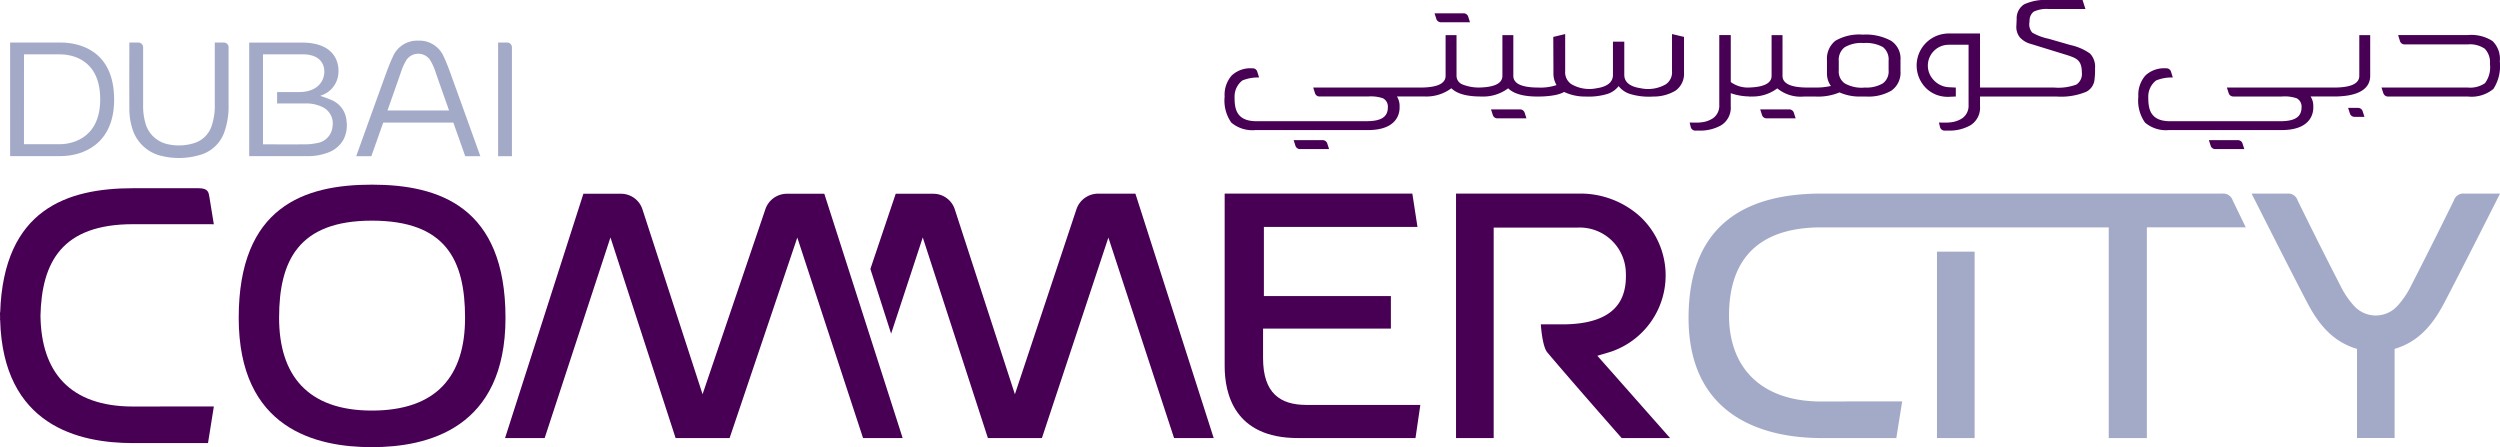 <svg xmlns="http://www.w3.org/2000/svg" width="266.429" height="47.654" viewBox="0 0 266.429 47.654"><g id="Group_629" data-name="Group 629" transform="translate(0 0)"><g id="Group_625" data-name="Group 625" transform="translate(0 19.679)"><path id="Path_219" data-name="Path 219" d="M249.046,99.939a2.424,2.424,0,0,0-2.307,1.682l-6.683,19.684-6.409-19.711a2.4,2.4,0,0,0-2.279-1.655h-4.013l-8.349,26.036h4.221l7.012-21.381,6.944,21.381h5.755l7.214-21.367,7.007,21.367h4.221L253.03,99.939Z" transform="translate(-165.182 -98.969)" fill="#470054"></path><path id="Path_220" data-name="Path 220" d="M393.424,125.947H389.2l-7-21.366-7.084,21.366h-5.756l-6.941-21.382-3.373,10.256-2.21-6.895,2.7-8.014h4.016a2.4,2.4,0,0,1,2.277,1.654l6.408,19.714,6.549-19.686a2.437,2.437,0,0,1,2.309-1.693h3.985Z" transform="translate(-264.078 -98.941)" fill="#470054"></path><path id="Path_221" data-name="Path 221" d="M132.713,96.506c-7.208,0-14.188,2.345-14.188,14.191s8.242,13.784,14.188,13.784,14.243-1.976,14.243-13.784-7.035-14.191-14.243-14.191m0,24.076c-6.9,0-9.885-3.83-9.885-9.885s2.047-10.355,9.885-10.355,9.935,4.141,9.935,10.355-3.04,9.885-9.935,9.885" transform="translate(-93.085 -96.506)" fill="#470054"></path><path id="Path_222" data-name="Path 222" d="M499.223,122.395c-2.789,0-4.628-1.232-4.628-4.989,0-1.259,0-3.148,0-3.148h13.623v-3.463H494.684v-7.366h16.368l-.548-3.557h-20s0,17.311,0,18.392c0,2.921,1.029,7.662,7.8,7.662h12.536l.517-3.532H499.223Z" transform="translate(-359.989 -98.921)" fill="#470054"></path><path id="Path_223" data-name="Path 223" d="M594.332,116.708a8.591,8.591,0,0,0,3.074-14.38,9.5,9.5,0,0,0-6.43-2.458h-13.2v26.055h4.013V103.5h8.84a4.926,4.926,0,0,1,5.247,4.814c.087,2.383-.638,5.495-6.8,5.495h-2.262s.134,2.326.691,2.987c2.475,2.94,7.924,9.13,7.924,9.13h5.158s-5.174-5.86-7.749-8.77c.571-.171,1.035-.3,1.493-.448" transform="translate(-422.605 -98.92)" fill="#470054"></path><path id="Path_224" data-name="Path 224" d="M32.777,111.484c.125-5.762,2.278-9.806,9.876-9.806.1,0,.825,0,8.6.005,0,0-.367-2.255-.46-2.829s-.119-1.009-1.181-1.009c-6.769,0-6.865,0-6.961,0-7.009,0-13.8,2.225-14.166,13.239h-.019c0,.048,0,.094,0,.143,0,.138.007.268.009.4,0,.088-.005.173-.006.262h.012c.307,11.248,8.341,13.118,14.173,13.118.1,0,.2,0,7.979,0l.623-3.906c-7.778,0-8.5.01-8.6.01-6.794,0-9.79-3.724-9.876-9.625" transform="translate(-28.466 -97.465)" fill="#470054"></path></g><g id="Group_626" data-name="Group 626" transform="translate(1.084 4.332)"><path id="Path_225" data-name="Path 225" d="M87.827,43.4a.51.51,0,0,0-.512-.51h-.961s0,6,0,6.557a6.648,6.648,0,0,1-.336,2.334,2.85,2.85,0,0,1-1.925,1.846,5.436,5.436,0,0,1-2.675.112,3.163,3.163,0,0,1-2.378-2,6.7,6.7,0,0,1-.322-2.257c0-1.686,0-4.85,0-6.083a.51.51,0,0,0-.512-.51H77.25s-.015,4.745,0,7.081a7,7,0,0,0,.427,2.415,4.241,4.241,0,0,0,3.06,2.6,7.821,7.821,0,0,0,3.977-.1,3.842,3.842,0,0,0,2.65-2.429,8.11,8.11,0,0,0,.46-2.953c0-.522,0-5.319,0-6.1" transform="translate(-64.549 -42.688)" fill="#a3aac7"></path><path id="Path_226" data-name="Path 226" d="M217.861,43.4a.51.51,0,0,0-.512-.51h-.961V55h1.473V43.4" transform="translate(-164.388 -42.689)" fill="#a3aac7"></path><path id="Path_227" data-name="Path 227" d="M166.18,49.619s1.093-3.082,1.468-4.181a5.756,5.756,0,0,1,.584-1.247,1.529,1.529,0,0,1,2.46,0,5.747,5.747,0,0,1,.584,1.247c.375,1.1,1.469,4.181,1.469,4.181Zm6.8-3.733c-.25-.686-.5-1.373-.816-2.031a2.806,2.806,0,0,0-2.678-1.68h-.041a2.806,2.806,0,0,0-2.678,1.68c-.313.658-.566,1.346-.817,2.031-.85,2.337-3.1,8.6-3.1,8.6h1.613l1.265-3.578H173.2l1.265,3.578h1.612s-2.25-6.259-3.1-8.6" transform="translate(-125.971 -42.175)" fill="#a3aac7"></path><path id="Path_228" data-name="Path 228" d="M130.037,48.568a12.639,12.639,0,0,1,1.335.5,2.613,2.613,0,0,1,1.473,2.181,3.289,3.289,0,0,1-.319,1.965,3.087,3.087,0,0,1-1.8,1.447,5.8,5.8,0,0,1-1.946.33c-2.083,0-6.308,0-6.308,0v-12.1h5.62c3.488,0,3.987,2.12,3.886,3.281a2.672,2.672,0,0,1-1.761,2.325c-.058.026-.117.051-.175.079-.009,0-.01.021,0,0m-6.1-4.427v9.584s3.112.014,4.585,0a5.3,5.3,0,0,0,1.088-.12,1.963,1.963,0,0,0,1.746-1.845,1.92,1.92,0,0,0-1.106-2.02,3.93,3.93,0,0,0-1.718-.373l-3.092,0V48.162H127.8c1.723,0,2.524-.929,2.658-1.878.122-.869-.24-2.143-2.3-2.143-1.365,0-4.167,0-4.22,0" transform="translate(-96.999 -42.684)" fill="#a3aac7"></path><path id="Path_229" data-name="Path 229" d="M32.3,42.881h5.367c1.966,0,5.717.811,5.717,6.089,0,4.71-3.28,6.015-5.717,6.015H32.3Zm1.474,10.838h3.837c.912,0,4.289-.377,4.289-4.786s-3.229-4.793-4.289-4.793H33.778Z" transform="translate(-32.304 -42.681)" fill="#a3aac7"></path></g><g id="Group_627" data-name="Group 627" transform="translate(179.954 20.629)"><rect id="Rectangle_150" data-name="Rectangle 150" width="4.012" height="19.866" transform="translate(26.474 6.19)" fill="#a3aac7"></rect><path id="Path_230" data-name="Path 230" d="M900.6,99.868a1.062,1.062,0,0,0-1.11.731q-2.243,4.569-4.566,9.1a9.261,9.261,0,0,1-1.427,2.118,3.126,3.126,0,0,1-4.662,0,9.267,9.267,0,0,1-1.427-2.118q-2.331-4.525-4.566-9.1a1.062,1.062,0,0,0-1.11-.731h-3.8s4.566,9.048,6,11.75c1.16,2.189,2.665,4.052,5.235,4.8v9.5h4.008v-9.5c2.569-.75,4.075-2.612,5.235-4.8,1.433-2.7,6-11.75,6-11.75Z" transform="translate(-817.931 -99.867)" fill="#a3aac7"></path><path id="Path_231" data-name="Path 231" d="M724.906,103.464c-.465-.941-.933-1.928-1.393-2.866a1.063,1.063,0,0,0-1.11-.731H679.684c-7.009,0-14.162,2.474-14.162,13.247s8.384,12.808,14.162,12.808c.1,0,.2,0,7.978,0l.623-3.906c-7.778,0-8.5.01-8.6.01-6.614,0-9.852-3.783-9.852-9.166s2.544-9.392,9.852-9.392H710.3v22.458h4.062V103.465h10.547Z" transform="translate(-665.522 -99.866)" fill="#a3aac7"></path></g><g id="Group_628" data-name="Group 628" transform="translate(130.515)"><path id="Path_232" data-name="Path 232" d="M915.413,67.541H914.35l.192.6a.509.509,0,0,0,.485.355h1.063l-.192-.6a.509.509,0,0,0-.485-.354" transform="translate(-794.623 -56.044)" fill="#470054"></path><path id="Path_233" data-name="Path 233" d="M858.754,44.429c0,.839-.922,1.246-2.689,1.246H844.642l.192.6a.508.508,0,0,0,.485.354H850.5a4.018,4.018,0,0,1,1.586.192,1,1,0,0,1,.513.958c0,1.182-.952,1.485-2.31,1.485h-11.7c-2.263,0-2.325-1.51-2.325-2.635a2.158,2.158,0,0,1,.833-1.706,4.28,4.28,0,0,1,1.782-.318c-.094-.3-.194-.625-.194-.625a.509.509,0,0,0-.486-.357h-.079a2.917,2.917,0,0,0-2.159.766,3.123,3.123,0,0,0-.755,2.252,4.061,4.061,0,0,0,.71,2.766,3.443,3.443,0,0,0,2.552.8h12c3.589,0,3.382-2.359,3.382-2.515a1.856,1.856,0,0,0-.287-1.066h2.9v-.006c2.2-.072,3.452-.8,3.452-2.2V40.088h-1.162v4.341Z" transform="translate(-737.834 -36.345)" fill="#470054"></path><path id="Path_234" data-name="Path 234" d="M938.8,40.713a4.148,4.148,0,0,0-2.642-.646h-7.429l.195.635a.508.508,0,0,0,.486.359h6.748a2.78,2.78,0,0,1,1.812.467,2.087,2.087,0,0,1,.544,1.628,2.829,2.829,0,0,1-.528,2.037,2.775,2.775,0,0,1-1.827.467h-9.2l.192.594a.519.519,0,0,0,.483.364h8.52a3.664,3.664,0,0,0,2.733-.815,4.514,4.514,0,0,0,.679-2.934,2.641,2.641,0,0,0-.77-2.156" transform="translate(-803.672 -36.33)" fill="#470054"></path><path id="Path_235" data-name="Path 235" d="M864.925,79.708h-3.1l.192.6a.508.508,0,0,0,.485.355h3.1l-.193-.6a.509.509,0,0,0-.485-.354" transform="translate(-756.937 -64.774)" fill="#470054"></path><path id="Path_236" data-name="Path 236" d="M570.365,32.8h3.1l-.193-.6a.508.508,0,0,0-.485-.355h-3.1l.192.6a.509.509,0,0,0,.485.354" transform="translate(-547.32 -30.427)" fill="#470054"></path><path id="Path_237" data-name="Path 237" d="M594.093,68.1h-3.1l.192.6a.508.508,0,0,0,.485.355h3.1l-.193-.6a.509.509,0,0,0-.485-.354" transform="translate(-562.609 -56.443)" fill="#470054"></path><path id="Path_238" data-name="Path 238" d="M519.629,79.708h-3.1l.192.6a.508.508,0,0,0,.485.355h3.1l-.193-.6a.509.509,0,0,0-.485-.354" transform="translate(-509.179 -64.774)" fill="#470054"></path><path id="Path_239" data-name="Path 239" d="M687.15,43.718a1.56,1.56,0,0,1-.619,1.377,3.431,3.431,0,0,1-1.9.443,3.637,3.637,0,0,1-2.174-.455,1.537,1.537,0,0,1-.619-1.365V42.7a1.692,1.692,0,0,1,.619-1.45,3.468,3.468,0,0,1,2.023-.455,3.735,3.735,0,0,1,2.069.431,1.7,1.7,0,0,1,.6,1.473Zm.242-3.174a5.63,5.63,0,0,0-2.99-.646,5.048,5.048,0,0,0-2.929.659,2.435,2.435,0,0,0-.891,2.072v1.414A2.247,2.247,0,0,0,681,45.37a7.028,7.028,0,0,1-1.617.167l-.949,0c-1.709-.014-2.59-.421-2.59-1.244v-4.34h-1.165v4.34c0,.771-.787,1.177-2.291,1.237a3.1,3.1,0,0,1-2.06-.577V39.944h-1.223v7.462a1.621,1.621,0,0,1-.649,1.389,2.753,2.753,0,0,1-1.207.444,4.59,4.59,0,0,1-.725.035c-.2,0-.377,0-.574-.012l.109.473a.508.508,0,0,0,.5.395l.384-.005a4.517,4.517,0,0,0,2.356-.563,2.2,2.2,0,0,0,1.026-2.048V46.137a6.038,6.038,0,0,0,1.979.347V46.5h.082v0l.037,0,.088,0v-.01a4.324,4.324,0,0,0,2.774-.864,3.915,3.915,0,0,0,2.828.871v0h.214l.1,0v0h.947a5.9,5.9,0,0,0,2.545-.442,5.2,5.2,0,0,0,2.159.443h.7a4.9,4.9,0,0,0,2.657-.623,2.331,2.331,0,0,0,.981-2.1v-1.15a2.261,2.261,0,0,0-1.026-2.084" transform="translate(-616.393 -36.208)" fill="#470054"></path><path id="Path_240" data-name="Path 240" d="M539.457,39.983V43.8a2.183,2.183,0,0,1-.915,1.917,4.519,4.519,0,0,1-2.355.623,6.926,6.926,0,0,1-2.522-.288,2.487,2.487,0,0,1-1.177-.825,2.457,2.457,0,0,1-1.16.825,6.947,6.947,0,0,1-2.388.288,5.189,5.189,0,0,1-2.269-.494s-.632.494-2.815.494c-2.1,0-2.819-.576-3.141-.877a4.436,4.436,0,0,1-2.9.872v0h-.081c-2.045-.013-2.755-.58-3.073-.877a4.436,4.436,0,0,1-2.9.872v0h-2.9a1.879,1.879,0,0,1,.284,1.066c0,.159.21,2.518-3.382,2.518h-12a3.457,3.457,0,0,1-2.553-.8,4.07,4.07,0,0,1-.709-2.767,3.115,3.115,0,0,1,.752-2.251,2.918,2.918,0,0,1,2.162-.765h.077a.5.5,0,0,1,.486.356s.1.322.194.623a4.3,4.3,0,0,0-1.784.318,2.155,2.155,0,0,0-.829,1.705c0,1.126.06,2.634,2.324,2.634h11.7c1.358,0,2.312-.3,2.312-1.482a1,1,0,0,0-.515-.958,3.972,3.972,0,0,0-1.586-.193h-5.177a.5.5,0,0,1-.486-.352l-.193-.606h11.425c.107,0,.211,0,.314,0,1.56-.047,2.372-.455,2.372-1.241v-4.34h1.165v4.34a.982.982,0,0,0,.635.915,4.64,4.64,0,0,0,1.882.327c1.56-.047,2.371-.455,2.371-1.241v-4.34h1.165v4.34c0,.834.9,1.241,2.647,1.246a5.518,5.518,0,0,0,1.959-.262,2.427,2.427,0,0,1-.331-1.319l-.017-3.815,1.268-.305v3.953a1.529,1.529,0,0,0,.649,1.38,3.792,3.792,0,0,0,2.689.443c1.165-.167,1.754-.657,1.754-1.427V40.495h1.207v3.532c0,.769.588,1.259,1.749,1.427a3.771,3.771,0,0,0,2.7-.434,1.54,1.54,0,0,0,.636-1.388V39.678Z" transform="translate(-490.504 -36.051)" fill="#470054"></path><path id="Path_241" data-name="Path 241" d="M767.959,31.642l-2.325-.671a5.733,5.733,0,0,1-1.752-.659,1.332,1.332,0,0,1-.3-1.1l.015-.216a1.179,1.179,0,0,1,.453-.922,3.24,3.24,0,0,1,1.586-.275h3.914l-.305-.958h-3.625a5.341,5.341,0,0,0-2.612.467,1.776,1.776,0,0,0-.786,1.557l-.029.694a1.777,1.777,0,0,0,.347,1.234,2.373,2.373,0,0,0,1.208.731l3.973,1.225c.8.287,1.448.455,1.448,1.817a1.357,1.357,0,0,1-.574,1.282,5.537,5.537,0,0,1-2.355.323h-7.924l0-5.768h-3.3c-.139.005-.307.01-.458.032a3.408,3.408,0,0,0-2.086,5.7,3.177,3.177,0,0,0,1.582.924,3.474,3.474,0,0,0,.908.1l.775-.035V36.17l-.77-.037a2.365,2.365,0,0,1-1.625-.8,2.221,2.221,0,0,1,1.363-3.706c.1-.014.194-.012.311-.017h2.081v6.427a1.623,1.623,0,0,1-.649,1.389,2.756,2.756,0,0,1-1.208.443,4.482,4.482,0,0,1-.725.036c-.2,0-.377,0-.574-.012l.109.473a.508.508,0,0,0,.5.395l.385-.005a4.523,4.523,0,0,0,2.356-.563,2.2,2.2,0,0,0,1.026-2.048V37.127h8.165a6.965,6.965,0,0,0,3.171-.515,1.642,1.642,0,0,0,.846-1.138,8.156,8.156,0,0,0,.076-1.353,2.033,2.033,0,0,0-.528-1.569,5.657,5.657,0,0,0-2.083-.91" transform="translate(-677.818 -26.839)" fill="#470054"></path><path id="Path_242" data-name="Path 242" d="M695.65,68.1h-3.1l.192.6a.508.508,0,0,0,.485.355h3.1l-.193-.6a.509.509,0,0,0-.485-.354" transform="translate(-635.478 -56.443)" fill="#470054"></path></g></g></svg>